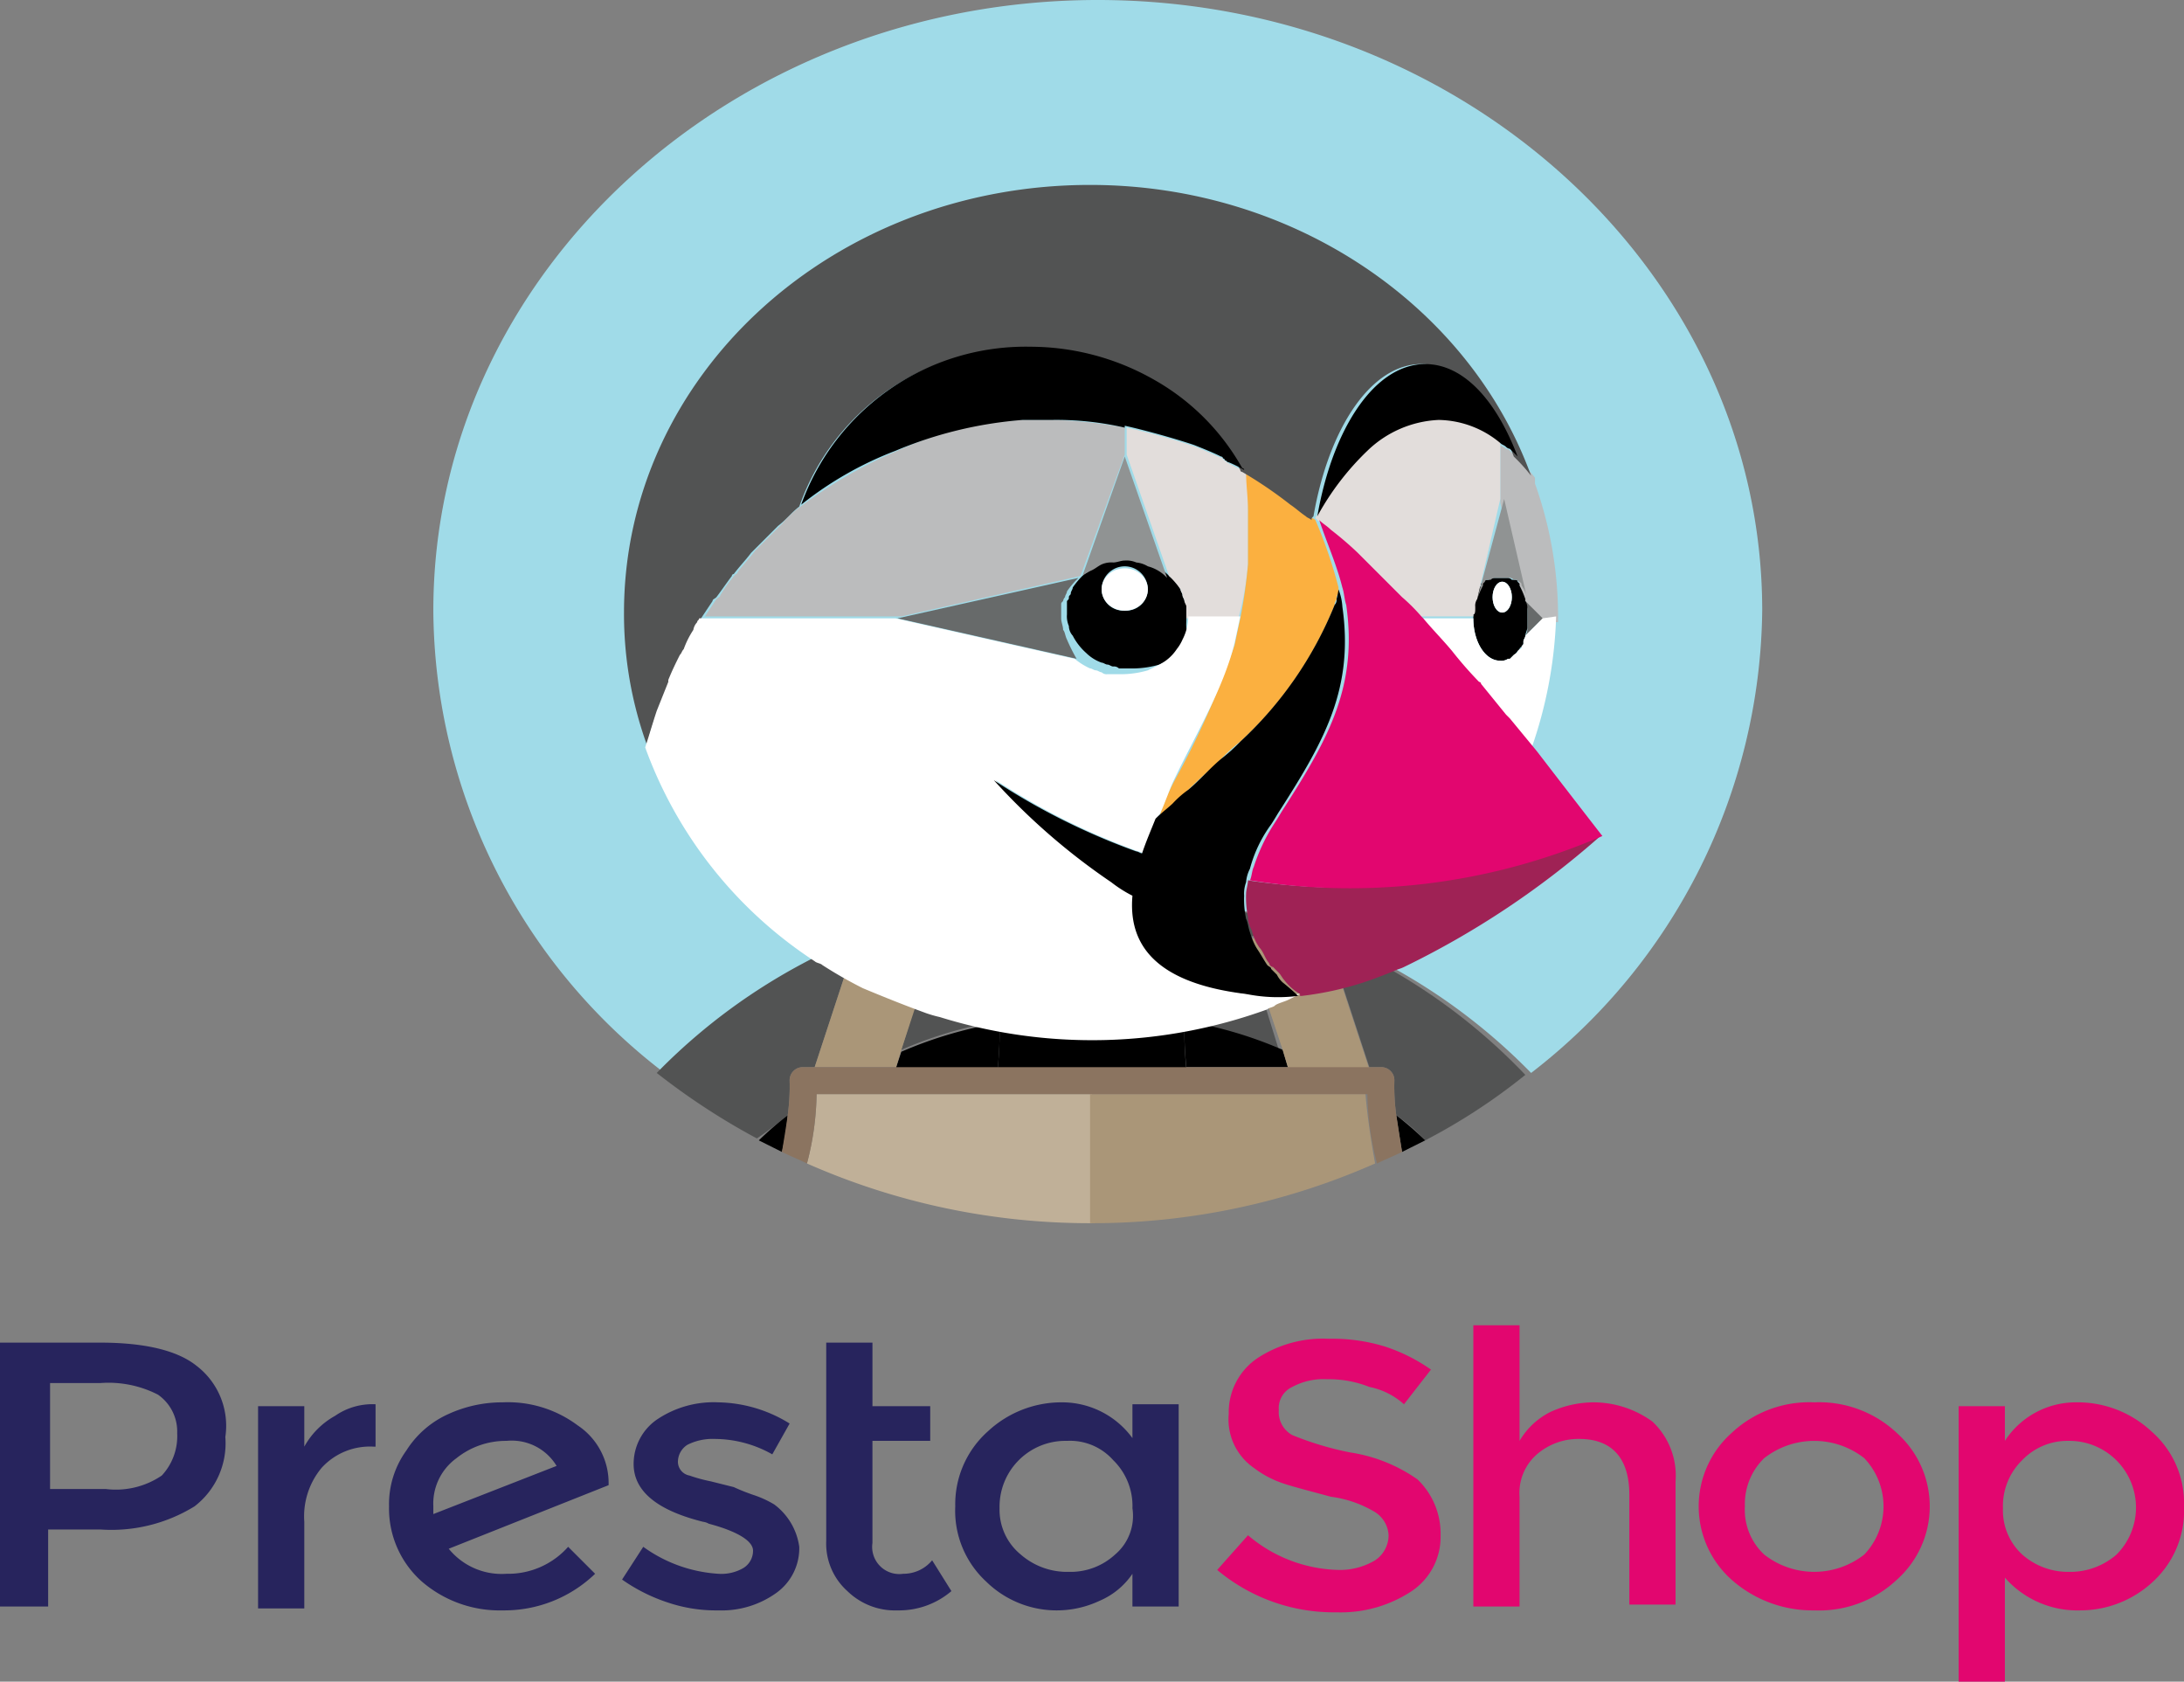 <svg xmlns="http://www.w3.org/2000/svg" viewBox="0 0 113.4 87.3"><rect x="0" y="0" width="113.4" height="87.3" fill="#808080" stroke="none"/><defs><style>.cls-2{fill:#e2066f}.cls-4{fill:#525353}.cls-5{fill:#aa9678}.cls-9{fill:#bbbcbd}.cls-10{fill:#676a6a}.cls-11{fill:#fff}.cls-12{fill:#909393}.cls-13{fill:#e2dddb}</style></defs><g id="Warstwa_2" data-name="Warstwa 2"><g id="Warstwa_1-2" data-name="Warstwa 1"><path d="M22.5 78.6v-.4a2.91 2.91 0 0 1 1.2-2.5 4.11 4.11 0 0 1 2.6-.9 2.72 2.72 0 0 1 2.6 1.3zm9.1-1.5A3.59 3.59 0 0 0 30 74a6.05 6.05 0 0 0-3.9-1.2 6.71 6.71 0 0 0-2.8.6 5 5 0 0 0-2.2 1.9 4.76 4.76 0 0 0-.9 2.9 5.07 5.07 0 0 0 1.7 3.9 6.18 6.18 0 0 0 4.2 1.5 6.8 6.8 0 0 0 4.8-1.9l-1.4-1.4a4.16 4.16 0 0 1-3.2 1.4 3.54 3.54 0 0 1-3-1.3l8.3-3.3zm-14.2-3.6a4.1 4.1 0 0 0-1.6 1.6V73h-2.4v10.5h2.4V79a3.93 3.93 0 0 1 .9-2.8 3.39 3.39 0 0 1 2.7-1.1h.1v-2.2a3.39 3.39 0 0 0-2.1.6m22.8 4.6a5.36 5.36 0 0 0-1.1-.5 10.37 10.37 0 0 1-1-.4l-1.2-.3a8.11 8.11 0 0 1-1.1-.3.73.73 0 0 1-.6-.7 1.05 1.05 0 0 1 .5-.9 2.9 2.9 0 0 1 1.4-.3 6.11 6.11 0 0 1 3 .8l.9-1.6a7.23 7.23 0 0 0-3.7-1.1 5.27 5.27 0 0 0-3.2.9 2.8 2.8 0 0 0-1.2 2.3q0 2.1 3.6 3a.77.77 0 0 1 .3.1c1.5.4 2.3.9 2.3 1.4a1.05 1.05 0 0 1-.5.9 2.27 2.27 0 0 1-1.3.3 7.43 7.43 0 0 1-3.9-1.4L32.3 82a9 9 0 0 0 2.4 1.2 7.83 7.83 0 0 0 2.6.4 4.86 4.86 0 0 0 3-.9 2.85 2.85 0 0 0 1.2-2.4 3.3 3.3 0 0 0-1.3-2.2M8.4 76.6a4.24 4.24 0 0 1-2.9.7H2.6v-5.5h2.6a5.62 5.62 0 0 1 3 .6 2.33 2.33 0 0 1 1 2 3 3 0 0 1-.8 2.2m1.8-5.7c-1-.8-2.7-1.2-5-1.2H0v13.7h2.5v-4h2.7a8.23 8.23 0 0 0 4.9-1.2 4.13 4.13 0 0 0 1.6-3.6 3.92 3.92 0 0 0-1.5-3.7m36.7 10.8a1.41 1.41 0 0 1-1.6-1.6v-5.3h3V73h-3v-3.3h-2.4V80a3.31 3.31 0 0 0 1.1 2.6 3.54 3.54 0 0 0 2.6 1 4.19 4.19 0 0 0 2.8-1l-1-1.6a1.93 1.93 0 0 1-1.5.7m11-1a3.41 3.41 0 0 1-2.4.9 3.66 3.66 0 0 1-2.5-.9 3 3 0 0 1-1.1-2.4 3.42 3.42 0 0 1 3.5-3.5 3 3 0 0 1 2.4 1 3.32 3.32 0 0 1 1 2.5 2.63 2.63 0 0 1-.9 2.4m1-5.9a4.52 4.52 0 0 0-3.7-2 5.61 5.61 0 0 0-3.9 1.5 5.07 5.07 0 0 0-1.7 3.9 5 5 0 0 0 1.6 3.9 5.23 5.23 0 0 0 5.9 1 3.91 3.91 0 0 0 1.7-1.4v1.7h2.4V72.9h-2.4v1.9z" fill="#27245d"/><path class="cls-2" d="M96.8 80.7a4.21 4.21 0 0 1-5.2 0 3.17 3.17 0 0 1-1-2.5 3.32 3.32 0 0 1 1-2.5 4.21 4.21 0 0 1 5.2 0 3.63 3.63 0 0 1 0 5m-2.6-7.9a5.89 5.89 0 0 0-4.3 1.6 5.1 5.1 0 0 0 0 7.6 6.33 6.33 0 0 0 4.3 1.6 5.89 5.89 0 0 0 4.3-1.6 5.1 5.1 0 0 0 0-7.6 5.89 5.89 0 0 0-4.3-1.6m15.7 7.9a3.66 3.66 0 0 1-2.5.9 3.58 3.58 0 0 1-2.4-.9 3.1 3.1 0 0 1-1-2.4 3.32 3.32 0 0 1 1-2.5 3.25 3.25 0 0 1 2.4-1 3.46 3.46 0 0 1 2.5 5.9m1.8-6.4a5.61 5.61 0 0 0-3.9-1.5 4.39 4.39 0 0 0-3.7 2V73h-2.4v14.3h2.4v-5.4a5 5 0 0 0 3.9 1.7 5.54 5.54 0 0 0 3.8-1.5 5 5 0 0 0 1.6-3.9 4.92 4.92 0 0 0-1.7-3.9m-29-1.5a5.45 5.45 0 0 0-2.2.5 3.86 3.86 0 0 0-1.6 1.5v-6h-2.4v14.6h2.4v-5.7a2.66 2.66 0 0 1 .9-2.2 3.29 3.29 0 0 1 2.2-.8c1.7 0 2.6 1 2.6 2.9v5.7H87v-6.4a3.85 3.85 0 0 0-1.2-3.1 5.22 5.22 0 0 0-3.1-1m-9.1 4a8.21 8.21 0 0 0-3.5-1.4 16.16 16.16 0 0 1-3-.9 1.36 1.36 0 0 1-.7-1.3 1.21 1.21 0 0 1 .7-1.2 3.42 3.42 0 0 1 1.8-.4 5.7 5.7 0 0 1 2.2.4 3.8 3.8 0 0 1 1.8.9l1.4-1.8a9 9 0 0 0-2.4-1.2 9.25 9.25 0 0 0-2.9-.4 6.2 6.2 0 0 0-3.7 1 3.39 3.39 0 0 0-1.5 2.9 3.06 3.06 0 0 0 1.3 2.8 5.3 5.3 0 0 0 1.5.8c.6.2 1.4.4 2.5.7a5.93 5.93 0 0 1 2.3.8 1.52 1.52 0 0 1 .7 1.2 1.57 1.57 0 0 1-.7 1.3 3.56 3.56 0 0 1-1.9.5 7.5 7.5 0 0 1-4.7-1.8l-1.6 1.8a9.42 9.42 0 0 0 6.2 2.2 6.67 6.67 0 0 0 3.9-1.1 3.39 3.39 0 0 0 1.5-2.9 3.9 3.9 0 0 0-1.2-2.9"/><path d="M44.5 48.7c.6-.2 1.1-.4 1.7-.6s1.3-.4 1.9-.6c.8-.2 1.6-.4 2.5-.6 1.1-.2 2.3-.4 3.4-.5-.6 1.8-1.3 3.7-2.1 5.5A4.1 4.1 0 0 0 52 53a24.55 24.55 0 0 1 4.8-.4 25.92 25.92 0 0 1 4.8.4 4.1 4.1 0 0 1 .1-1.1 52 52 0 0 1-2.1-5.5c1.1.1 2.3.3 3.4.5.8.2 1.6.4 2.5.6.6.2 1.3.4 1.9.6s1.1.4 1.7.6a30.78 30.78 0 0 1 10.4 7 30.71 30.71 0 0 0 12-24C91.5 14.2 76 0 57 0S22.5 14.2 22.5 31.7a30.41 30.41 0 0 0 12 24 27.76 27.76 0 0 1 10-7z" fill="#a0dbe8"/><path class="cls-4" d="M46.8 54.5a21.48 21.48 0 0 1 5.1-1.5 4.1 4.1 0 0 0-.1-1.1 52 52 0 0 0 2.1-5.5c-1.1.1-2.3.3-3.4.5-.8.2-1.6.4-2.5.6-.6.2-1.3.4-1.9.6l2.5.6zm-5.9 3.4a10.87 10.87 0 0 0 .1-1.8.68.68 0 0 1 .7-.7h.6l2.2-6.7a30.78 30.78 0 0 0-10.4 7 35.75 35.75 0 0 0 5.2 3.4c.6-.4 1.1-.8 1.6-1.2zm28-9.2l2.2 6.7h.6a.68.68 0 0 1 .7.7 10.87 10.87 0 0 0 .1 1.8 9.34 9.34 0 0 1 1.5 1.3 31.06 31.06 0 0 0 5.2-3.4 30.65 30.65 0 0 0-10.3-7.1zm-4.3 0l2.5-.6c-.6-.2-1.3-.4-1.9-.6-.8-.2-1.6-.4-2.5-.6-1.1-.2-2.3-.4-3.4-.5.6 1.8 1.3 3.7 2.1 5.5a4.1 4.1 0 0 1-.1 1.1 21.48 21.48 0 0 1 5.1 1.5z"/><path d="M56.7 55.5h4.9a19.27 19.27 0 0 1-.1-2.4 24.55 24.55 0 0 0-4.8-.4 25.22 25.22 0 0 0-4.8.4 19.27 19.27 0 0 1-.1 2.4zm-17.3 3.7l1.2.6a12.5 12.5 0 0 0 .3-1.9 17.38 17.38 0 0 0-1.5 1.3z"/><path d="M46.5 55.5h5.3a19.27 19.27 0 0 0 .1-2.4 21.48 21.48 0 0 0-5.1 1.5zm26 2.4c.1.7.2 1.3.3 1.9l1.2-.6a17.38 17.38 0 0 0-1.5-1.3zm-5.6-2.4l-.3-1a21.48 21.48 0 0 0-5.1-1.5 19.27 19.27 0 0 0 .1 2.4h5.3z"/><path class="cls-5" d="M46.5 55.5l.3-1 1.9-5.8-2.5-.6c-.6.2-1.1.4-1.7.6l-2.2 6.7h4.2zm20.1-1l.3 1h4.2l-2.2-6.7c-.6-.2-1.1-.4-1.7-.6l-2.5.6z"/><path d="M56.7 56.8H42.4a14.87 14.87 0 0 1-.5 3.6 36.31 36.31 0 0 0 14.8 3.1v-6.7z" fill="#c0b098"/><path class="cls-5" d="M70.9 56.8H56.6v6.7a36.31 36.31 0 0 0 14.8-3.1c-.2-1.1-.4-2.4-.5-3.6z"/><path d="M72.5 57.9a10.87 10.87 0 0 1-.1-1.8.68.68 0 0 0-.7-.7h-30a.68.68 0 0 0-.7.7 10.87 10.87 0 0 1-.1 1.8c-.1.7-.2 1.3-.3 1.9.4.2.9.4 1.3.6a14.87 14.87 0 0 0 .5-3.6H71a14.87 14.87 0 0 0 .5 3.6c.4-.2.9-.4 1.3-.6-.1-.6-.2-1.3-.3-1.9z" fill="#8b7460"/><path d="M68.3 27a35.94 35.94 0 0 1 1.2 3.5v.3a.37.37 0 0 1-.1.3 4.33 4.33 0 0 0 .1-.5 15.24 15.24 0 0 0-1.2-3.6zm-1-.8a22 22 0 0 0-2.5-1.7 13.79 13.79 0 0 1 2.5 1.7zm2.1 4.9a.37.37 0 0 1-.1.3c0-.1.1-.2.1-.3zM66 42.7a9.53 9.53 0 0 0-1.1 2.3 9.53 9.53 0 0 1 1.1-2.3c.2-.3.3-.5.5-.8a5.58 5.58 0 0 0-.5.8zM68.3 27c0-.1.1-.1.1-.2 0 .1-.1.1-.1.2.2.2.4.3.6.5-.2-.2-.4-.3-.6-.5zm-4.8-3.1a.1.1 0 0 1-.1-.1c.1 0 .1 0 .1.1zm.2 0l-.1-.1a.1.1 0 0 0 .1.1zm14.5 13.2l.1.1zm-13.3-9.6v1a3.35 3.35 0 0 1 0-1zm-.2-3c-.1-.1-.5-.2-.8-.4a1.91 1.91 0 0 1 .8.4zm-.8-.5c-.1 0-.1-.1-.2-.1a.31.31 0 0 0 .2.1zm9.8 8l.1.1-.1-.1zm-4.8-4.5c.5.4.9.8 1.4 1.2-.5-.4-.9-.8-1.4-1.2zm9 2.4zm-1.3 1.6zm1.7-1.5a.31.31 0 0 1 .2.1.31.31 0 0 0-.2-.1zm-1.3.5c0-.1.1-.1 0 0 .1-.1 0-.1 0 0zm.7-.5h.3c-.2-.1-.2-.1-.3 0zm-6.2-.1l-.6-.6c.2.1.4.4.6.6zm6.4-6.9v2.9l-1.2 5.2 1.2-5.2V23zm-5.2 8l-.3-.3zm6.5.1v.1-.1zm-1.7-1a.35.35 0 0 1 .2-.1c-.2 0-.2 0-.2.1zm-.3.1c0-.1.1-.1.2-.1a.35.35 0 0 0-.2.1zm2 2.8c0 .1-.1.2-.1.3 0-.1.1-.2.1-.3zm-42.1-1.9c0-.1.1-.1.2-.2zm41.4-1c.1 0 .1.1.2.1-.1 0-.1-.1-.2-.1zm-42.9 3.5c-.1.1-.1.2-.2.3.1 0 .2-.1.2-.3zm4.7-6.2l.2-.2c0 .1-.1.1-.2.2zm-1.2 1.2l.2-.2c0 .1-.1.1-.2.2zm40.1 2.5L78 25.9zm-42.8 1.2a.76.76 0 0 0-.2.4.52.52 0 0 1 .2-.4zm42.5 1.4l-.1.1zm-23.7-2c-.1.1-.1 0 0 0zm23.9 1.7c0 .1-.1.1-.1.2 0-.1 0-.1.1-.2z" fill="none"/><path class="cls-4" d="M66.6 50.9a1.38 1.38 0 0 1-.3-.4 1.38 1.38 0 0 0 .3.4z"/><path class="cls-5" d="M67.4 51.7s-.3-.3-.8-.7a8.43 8.43 0 0 0 .8.7z"/><path class="cls-9" d="M79.7 24.8a9 9 0 0 0-.9-1l-.4-.4a.35.35 0 0 0-.2-.1c-.1-.1-.2-.1-.3-.2v3l1.2 5.2v.1l.9.9h.9v-.2a20.6 20.6 0 0 0-1.2-7z"/><path class="cls-10" d="M79.3 31.6v1a.6.6 0 0 1-.1.4l.9-.9-.9-.9c0 .1.1.3.1.4z"/><path d="M79.3 32.6v-1a.6.6 0 0 0-.1-.4v-.1a4.88 4.88 0 0 0-.3-.7v-.1l-.1-.1c0-.1-.1-.1-.2-.1h-.1a.35.35 0 0 0-.2-.1h-.8a.31.31 0 0 0-.2.1h-.1c-.1 0-.1.1-.2.1l-.1.1v.1a1.49 1.49 0 0 0-.3.7c0 .1-.1.2-.1.4v.6c0 1.2.6 2.2 1.4 2.2a.6.6 0 0 0 .4-.1h.1l.1-.1.1-.1c.1 0 .1-.1.2-.2l.1-.1a.1.1 0 0 1 .1-.1c0-.1.1-.1.1-.2v-.1c0-.1.1-.2.1-.3s.1-.3.1-.4zm-1.3-.8c-.3 0-.5-.4-.5-.8s.2-.8.5-.8.5.4.5.8-.2.8-.5.8z"/><ellipse class="cls-11" cx="78" cy="31" rx=".5" ry=".8"/><path class="cls-12" d="M76.7 31.1a4.88 4.88 0 0 1 .3-.7v-.1l.1-.1c0-.1.1-.1.2-.1h.1a.35.35 0 0 1 .2-.1h.8a.31.31 0 0 1 .2.1h.1c.1 0 .1.1.2.1l.1.1v.1a1.49 1.49 0 0 1 .3.7l-1.2-5.2-1.4 5.2z"/><path d="M61.6 32.1v-.6a.37.37 0 0 0-.1-.3c0-.1-.1-.2-.1-.3 0-.1-.1-.2-.1-.3a2 2 0 0 0-.6-.7 2.07 2.07 0 0 0-1-.6c-.2-.1-.4-.1-.6-.2-.2 0-.4-.1-.6-.1a1.27 1.27 0 0 0-.6.1c-.2 0-.4.1-.6.1-.2.1-.4.1-.5.3-.2.1-.3.2-.5.3a4.35 4.35 0 0 0-.6.7c0 .1-.1.2-.1.3 0 .1-.1.1-.1.2s0 .1-.1.2v.7a1.27 1.27 0 0 0 .1.6.76.76 0 0 0 .2.5 3.11 3.11 0 0 0 .7.9 2.18 2.18 0 0 0 .8.5c.1 0 .2.1.3.1.1 0 .2.1.3.1a.37.37 0 0 1 .3.1h.8a5.07 5.07 0 0 0 1.3-.2l.6-.3a6.47 6.47 0 0 0 .9-.8c.1-.2.2-.3.3-.5-.5 0-.4-.4-.4-.8zm-3.2-.4a1.13 1.13 0 0 1-1.2-1.1 1.2 1.2 0 0 1 2.4 0 1.13 1.13 0 0 1-1.2 1.1z"/><ellipse class="cls-11" cx="58.4" cy="30.6" rx="1.2" ry="1.1"/><path class="cls-9" d="M56.1 29.9l2.3-6.3v-1.4a23.28 23.28 0 0 0-3.8-.4h-1.5a17.76 17.76 0 0 0-6.5 1.6 23.86 23.86 0 0 0-4.9 2.8 5.24 5.24 0 0 0-1.1 1l-.2.2-1 1-.2.2c-.3.4-.6.7-.9 1.1a.1.1 0 0 1-.1.1 7.63 7.63 0 0 0-.8 1.1c0 .1-.1.1-.2.2l-.6.9h10.2z"/><path class="cls-13" d="M64.8 29.2v-2.7a13.4 13.4 0 0 0-.1-2c-.1-.1-.5-.2-.8-.4-.1 0-.1-.1-.2-.1l-.1-.1a.1.1 0 0 1-.1-.1c-.5-.2-.9-.4-1.4-.6a33.38 33.38 0 0 0-3.6-1v1.4l2.2 6.3a4.35 4.35 0 0 1 .6.7c0 .1.1.2.1.3 0 .1.1.2.1.3 0 .1.1.2.1.3v.6h2.7a14.68 14.68 0 0 0 .5-2.9z"/><path d="M61.7 41c.6-.6 1.2-1.1 1.7-1.6a9 9 0 0 1 1-.9 19.34 19.34 0 0 0 4.9-7.1c0-.1 0-.1.1-.3a.37.37 0 0 1 .1-.3v-.3a24.15 24.15 0 0 0-1.2-3.5c-.1-.1-.2-.1-.3-.2-.3-.2-.5-.4-.8-.6a22 22 0 0 0-2.5-1.7c0 .7.1 1.3.1 2v2.8a27 27 0 0 1-.4 2.8l-.3 1.4a43.82 43.82 0 0 1-3.1 7 10.84 10.84 0 0 0-.8 1.9c0 .1 0 .1-.1.2.3-.3.7-.6.9-.8a5 5 0 0 1 .7-.8z" fill="#fbb040"/><path class="cls-12" d="M56.2 29.9a2.19 2.19 0 0 1 .5-.3c.2-.1.3-.2.5-.3a1.27 1.27 0 0 1 .6-.1c.2 0 .4-.1.6-.1a1.27 1.27 0 0 1 .6.1 1.42 1.42 0 0 1 .6.2 2.07 2.07 0 0 1 1 .6l-2.2-6.3z"/><path class="cls-10" d="M55.4 33.2c-.1-.2-.1-.4-.2-.5 0-.2-.1-.4-.1-.6v-.7c0-.1 0-.1.1-.2a.35.35 0 0 1 .1-.2c0-.1.1-.2.1-.3a4.35 4.35 0 0 1 .6-.7l-9.4 2.1 9.3 2.1a9.29 9.29 0 0 1-.5-1z"/><path class="cls-13" d="M76.6 31.6v-.1a.6.6 0 0 1 .1-.4l1.2-5.2v-3a5.1 5.1 0 0 0-3.2-1.2 5.68 5.68 0 0 0-3.7 1.6 14 14 0 0 0-2.6 3.4c0 .1-.1.1-.1.2.2.2.4.3.6.5.5.4.9.8 1.4 1.2l.6.6.6.6a6 6 0 0 1 .8.8l.3.3a9.43 9.43 0 0 0 1 1l.1.1h2.8v-.1c.1 0 .1-.2.1-.3z"/><path class="cls-4" d="M34.8 35.3c.2-.5.4-.9.6-1.3 0-.1.1-.2.2-.3.2-.3.3-.7.5-1 .1-.1.1-.3.2-.4s.1-.1.1-.2l.6-.9c0-.1.1-.1.2-.2.3-.4.5-.7.8-1.1a.1.1 0 0 1 .1-.1c.3-.4.6-.7.9-1.1l.2-.2 1-1 .2-.2c.4-.3.7-.7 1.1-1a12.25 12.25 0 0 1 11.9-8.2 12.75 12.75 0 0 1 6.4 1.7 11.32 11.32 0 0 1 4.6 4.6.1.1 0 0 0 .1.1 22 22 0 0 1 2.5 1.7c.3.2.5.4.8.6.1.1.2.1.3.2 0-.1 0-.1.1-.2.8-4.6 3-7.9 5.6-7.9 2 0 3.7 1.9 4.8 4.8a9 9 0 0 1 .9 1v.1-.1C76.3 15.9 67.2 9.6 56.6 9.6c-13.4 0-24.2 9.9-24.2 22.2a20 20 0 0 0 1.2 6.9 10.56 10.56 0 0 1 .6-1.9 9.38 9.38 0 0 0 .6-1.5z"/><path class="cls-11" d="M80.1 32.1l-.9.9c0 .1-.1.2-.1.3v.1c0 .1-.1.1-.1.2a.1.1 0 0 1-.1.1l-.1.1c0 .1-.1.1-.2.2l-.1.1-.1.1h-.1a.6.6 0 0 1-.4.1c-.8 0-1.4-1-1.4-2.2h-2.8c.5.5 1 1.1 1.5 1.7a20 20 0 0 1 1.4 1.6.1.1 0 0 0 .1.1 18.26 18.26 0 0 1 1.3 1.6l.1.1 1.4 1.7a22.8 22.8 0 0 0 1.3-6.9l-.7.1z"/><path d="M53.1 21.8h1.5a15.81 15.81 0 0 1 3.8.4v-.1c.9.2 2.4.6 3.6 1 .5.2 1 .4 1.4.6a.1.1 0 0 1 .1.1.1.1 0 0 1 .1.1c.1 0 .1.1.2.1a5.94 5.94 0 0 1 .8.4.1.1 0 0 0-.1-.1 12 12 0 0 0-4.6-4.6 13 13 0 0 0-6.4-1.7 12.38 12.38 0 0 0-11.9 8.2 18.32 18.32 0 0 1 4.9-2.8 21.27 21.27 0 0 1 6.6-1.6zM71 23.4a5.68 5.68 0 0 1 3.7-1.6 5.1 5.1 0 0 1 3.2 1.2c.1.1.2.1.3.2a.35.35 0 0 0 .2.1l.4.4c-1.1-2.9-2.8-4.8-4.8-4.8-2.6 0-4.8 3.3-5.6 7.9a14 14 0 0 1 2.6-3.4z"/><path class="cls-11" d="M48.1 52.6a6.37 6.37 0 0 0 .7.2 26.64 26.64 0 0 0 17-.4c.1-.1.3-.1.4-.2s.5-.2.7-.3l.6-.3h-.1a11.3 11.3 0 0 1-2.6 0c-5-.7-6.1-2.9-5.9-5.1a6.73 6.73 0 0 1-1.1-.7 33.83 33.83 0 0 1-6.1-5.3 35.1 35.1 0 0 0 7.4 3.7c.1 0 .2.1.3.1a17.08 17.08 0 0 1 .7-1.8c0-.1 0-.1.1-.2.3-.6.5-1.3.8-1.9 1.1-2.3 2.5-4.6 3.1-7l.3-1.4h-2.7a2.66 2.66 0 0 1-.3 1.2 2.19 2.19 0 0 1-.3.5 2.36 2.36 0 0 1-.9.8l-.6.3a5.07 5.07 0 0 1-1.3.2h-.8a.37.37 0 0 1-.3-.1c-.1 0-.2-.1-.3-.1-.1 0-.2-.1-.3-.1a3.51 3.51 0 0 1-.8-.5l-9.3-2.1H36.3c0 .1-.1.1-.1.2a.76.76 0 0 0-.2.4 4.67 4.67 0 0 0-.5 1c-.1.1-.1.2-.2.3-.2.4-.4.8-.6 1.3v.1l-.6 1.5c-.2.6-.4 1.3-.6 1.9a22.31 22.31 0 0 0 8.8 11.1c.1.1.3.1.4.2a22.47 22.47 0 0 0 2.1 1.2c1.2.5 2.2.9 3.3 1.3z"/><path d="M64.8 45.7c0 .2-.1.5-.1.7a4.87 4.87 0 0 0 .1 1.2 1.45 1.45 0 0 0 .2.7 2.47 2.47 0 0 0 .4.9c.2.2.3.6.5.8a.22.22 0 0 0 .2.2l.3.3c.1.1.2.3.3.4a2.71 2.71 0 0 0 .8.7v.1h.1a16.54 16.54 0 0 0 3.2-.7c.6-.2 1.1-.4 1.6-.6.2-.1.3-.1.5-.2a45 45 0 0 0 10.2-6.8 33.92 33.92 0 0 1-18.3 2.3z" fill="#9f2255"/><path class="cls-2" d="M78.2 37.1l-1.3-1.6a.1.1 0 0 0-.1-.1 20 20 0 0 1-1.4-1.6c-.5-.6-1-1.1-1.5-1.7l-.1-.1a9.43 9.43 0 0 0-1-1l-.3-.3-.8-.8-.6-.6-.6-.6a17.41 17.41 0 0 0-1.4-1.2c-.2-.2-.4-.3-.6-.5.4 1.2.9 2.3 1.2 3.5.1.3.1.6.2.9.6 4.2-.9 6.9-3.2 10.5-.2.3-.3.5-.5.8a9.53 9.53 0 0 0-1.1 2.3c-.1.2-.1.5-.2.7a33 33 0 0 0 18.3-2.3s-1.4-1.8-3.4-4.4l-1.4-1.7z"/><path d="M67.4 51.7s-.3-.3-.8-.7a1.38 1.38 0 0 1-.3-.4l-.3-.3c0-.1-.1-.1-.2-.2-.2-.3-.3-.5-.5-.8s-.3-.6-.4-.9-.1-.5-.2-.7a4.87 4.87 0 0 1-.1-1.2 1.7 1.7 0 0 1 .1-.7 1.85 1.85 0 0 1 .2-.7 6.84 6.84 0 0 1 1.1-2.3c.2-.3.3-.5.5-.8 2.3-3.6 3.8-6.3 3.2-10.5a2.92 2.92 0 0 0-.2-.9 4.33 4.33 0 0 1-.1.5.37.37 0 0 1-.1.3 19.74 19.74 0 0 1-4.9 7.1 9 9 0 0 1-1 .9c-.6.5-1.1 1.1-1.7 1.6a5 5 0 0 0-.8.7c-.2.2-.6.5-.9.8-.2.5-.5 1.2-.7 1.8-.1 0-.2-.1-.3-.1a35.1 35.1 0 0 1-7.4-3.7 33.83 33.83 0 0 0 6.1 5.3 6.73 6.73 0 0 0 1.1.7c-.2 2.3.9 4.5 5.9 5.1a8.27 8.27 0 0 0 2.7.1z"/></g></g></svg>